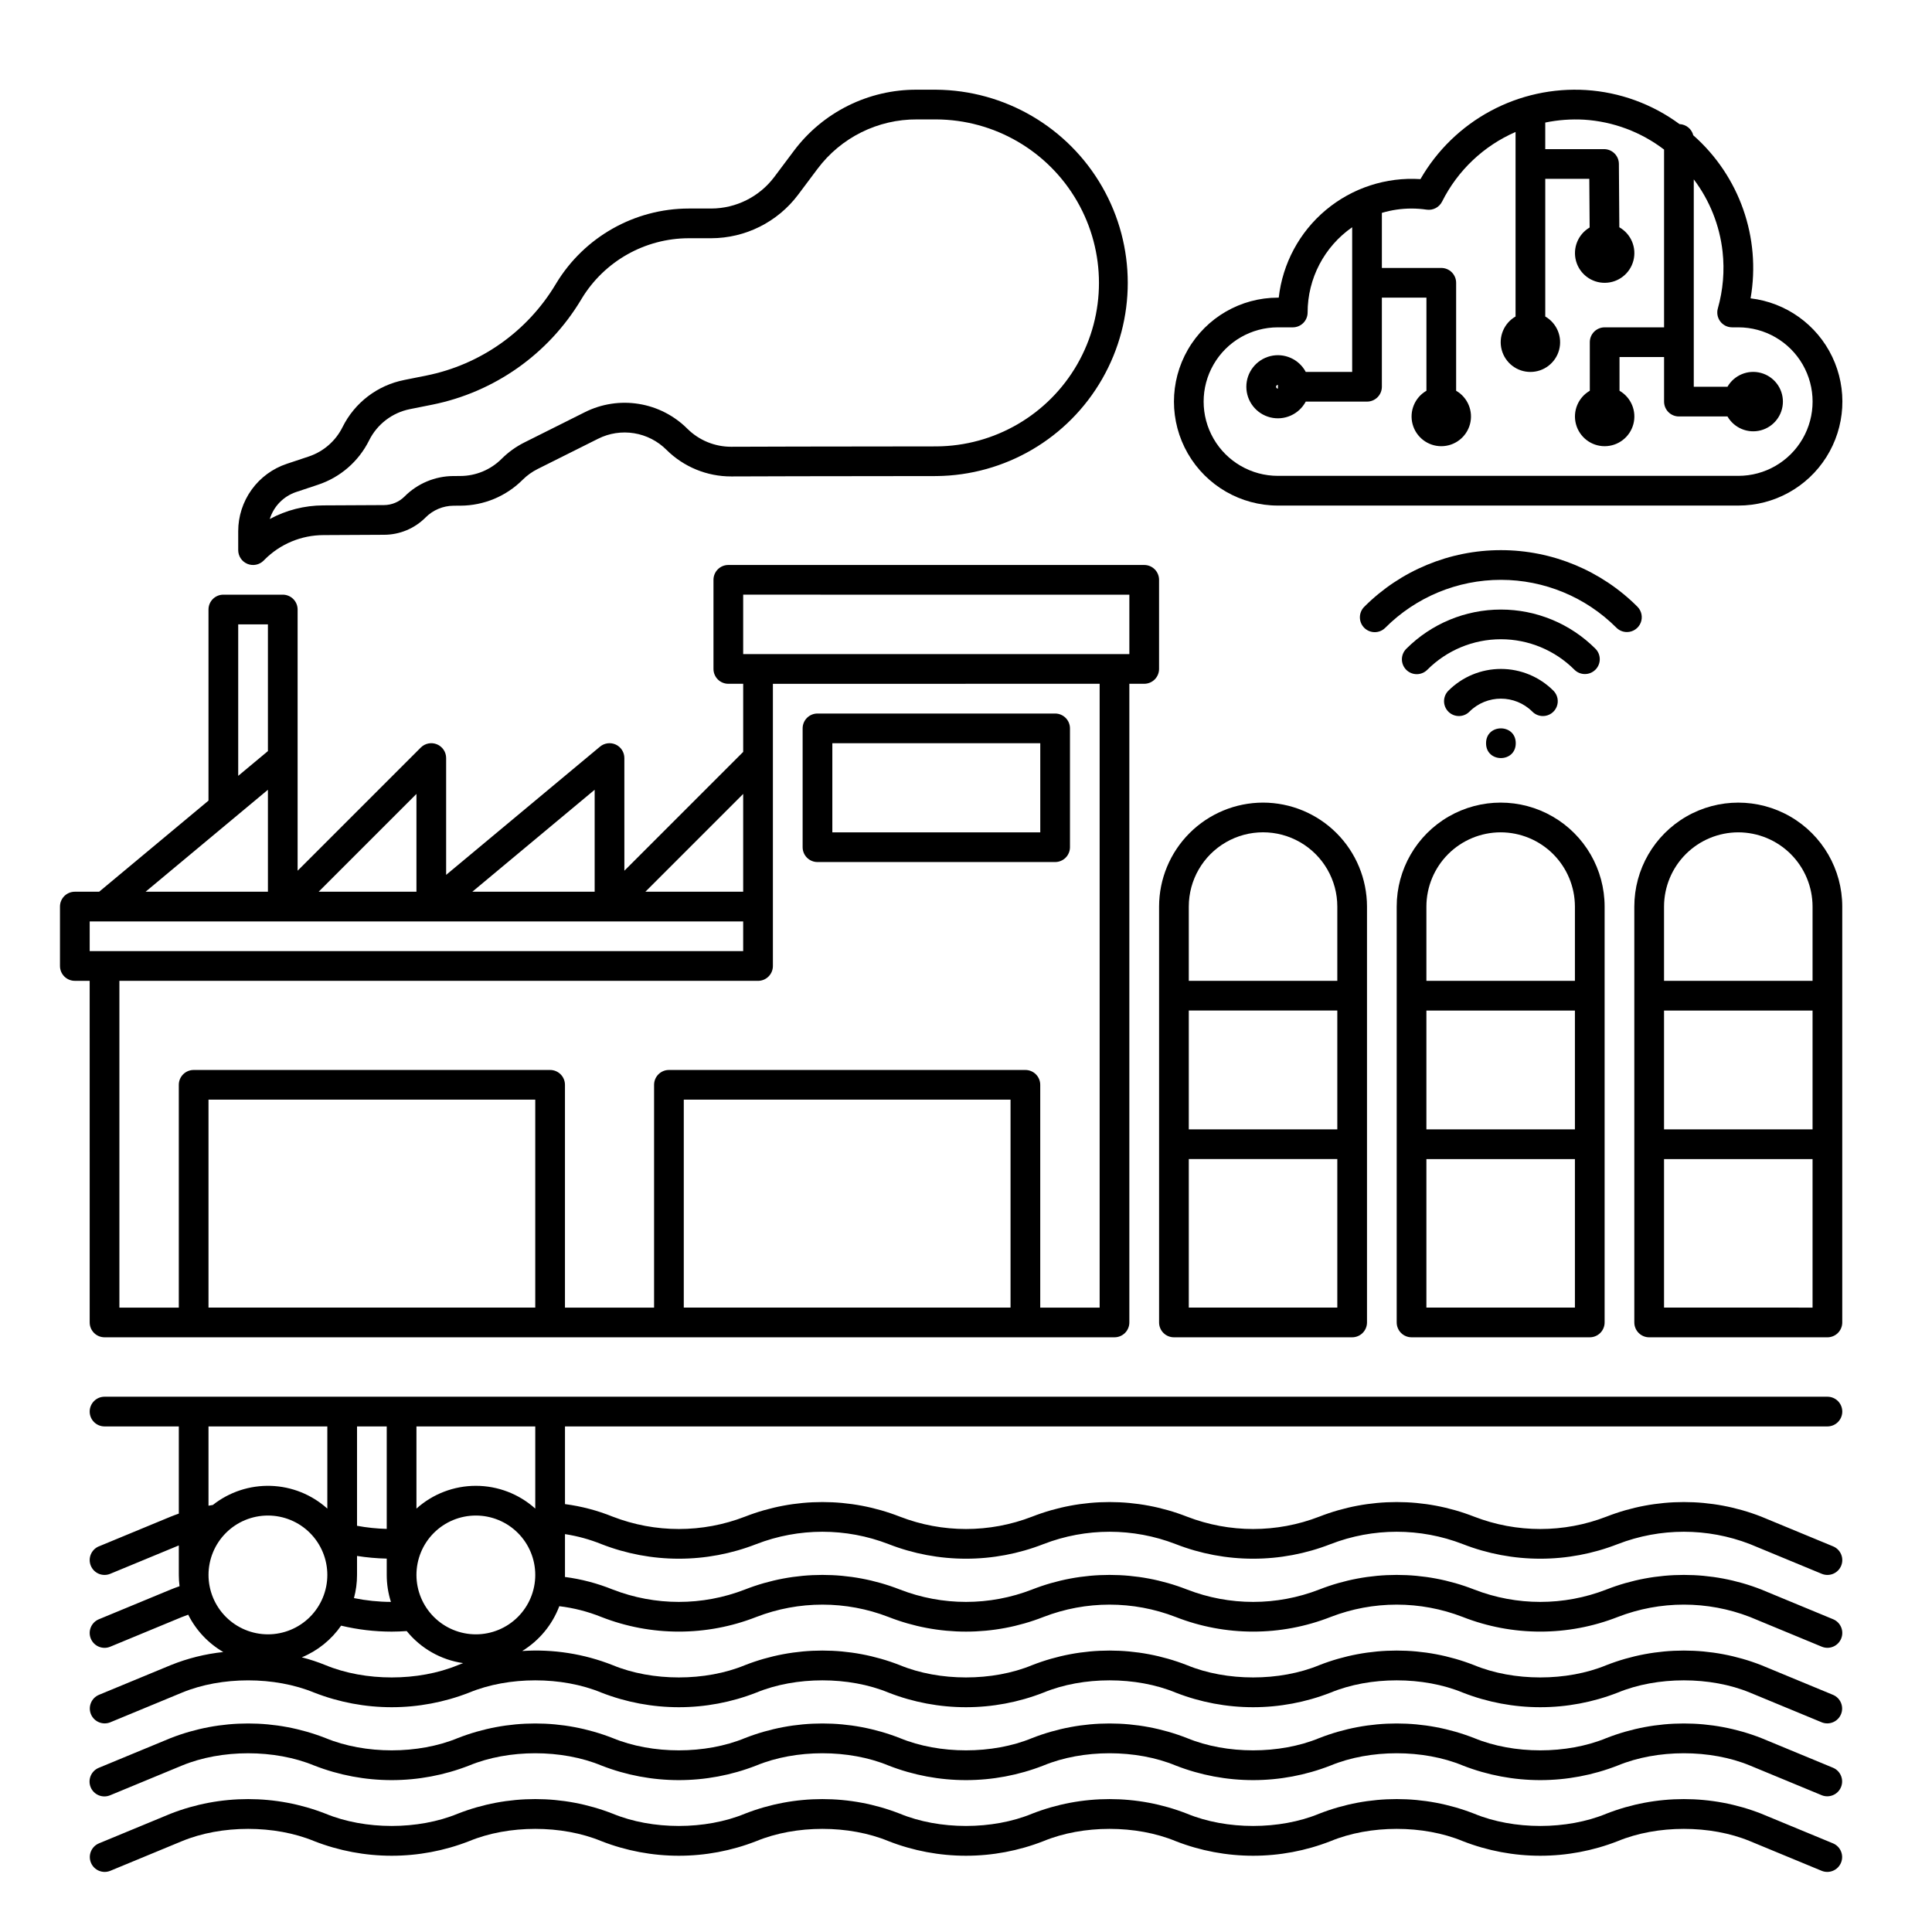 <?xml version="1.0" encoding="UTF-8"?>
<!-- Uploaded to: ICON Repo, www.svgrepo.com, Generator: ICON Repo Mixer Tools -->
<svg fill="#000000" width="800px" height="800px" version="1.1" viewBox="144 144 512 512" xmlns="http://www.w3.org/2000/svg">
 <g>
  <path d="m167.77 494.46c0 1.047 0.414 2.047 1.152 2.785 0.738 0.738 1.738 1.152 2.785 1.152h267.65c1.043 0 2.043-0.414 2.781-1.152 0.738-0.738 1.152-1.738 1.152-2.785v-169.25h3.938c1.043 0 2.047-0.414 2.785-1.152s1.152-1.742 1.152-2.785v-23.613c0-1.047-0.414-2.047-1.152-2.785-0.738-0.738-1.742-1.152-2.785-1.152h-110.21c-2.176 0-3.938 1.762-3.938 3.938v23.617-0.004c0 1.043 0.414 2.047 1.152 2.785s1.738 1.152 2.785 1.152h3.938v18.051l-31.488 31.488-0.004-29.859c0-1.527-0.883-2.918-2.266-3.566-1.383-0.645-3.016-0.434-4.188 0.543l-40.777 33.98v-30.957c0-1.594-0.961-3.027-2.43-3.637-1.473-0.609-3.164-0.273-4.289 0.855l-32.641 32.637v-69.215c0-1.043-0.414-2.047-1.152-2.785-0.738-0.738-1.742-1.152-2.785-1.152h-15.742c-2.176 0-3.938 1.762-3.938 3.938v50.637l-28.977 24.148h-6.449c-2.172 0-3.934 1.762-3.934 3.934v15.746c0 1.043 0.414 2.043 1.152 2.781 0.738 0.738 1.738 1.152 2.781 1.152h3.938zm118.08-3.938-86.594 0.004v-55.105h86.594zm39.359 0v-55.102h86.594v55.105zm15.742-188.93 102.34 0.004v15.742l-102.34 0.004zm94.465 23.617v165.32h-15.742v-59.039c0-1.047-0.414-2.047-1.152-2.785-0.738-0.738-1.742-1.152-2.785-1.152h-94.465c-2.172 0-3.934 1.762-3.934 3.938v59.039h-23.617v-59.039c0-1.047-0.414-2.047-1.152-2.785s-1.738-1.152-2.785-1.152h-94.465c-2.172 0-3.934 1.762-3.934 3.938v59.039h-15.746v-86.594h169.25c1.043 0 2.043-0.414 2.781-1.152s1.156-1.738 1.156-2.781v-74.785zm-94.465 55.105-25.922 0.004 25.922-25.922zm-39.359 0-32.426 0.004 32.426-27.023zm-47.23 0-25.922 0.004 25.922-25.922zm-47.234-70.848h7.871v33.582l-7.871 6.559zm7.871 43.828 0.004 27.023h-32.426zm-47.23 34.895h173.18v7.871h-173.18z"/>
  <path d="m360.64 372.45h62.977c1.047 0 2.047-0.414 2.785-1.152 0.738-0.738 1.152-1.738 1.152-2.781v-31.488c0-1.047-0.414-2.047-1.152-2.785-0.738-0.738-1.738-1.152-2.785-1.152h-62.977c-2.172 0-3.934 1.762-3.934 3.938v31.488c0 1.043 0.414 2.043 1.152 2.781s1.738 1.152 2.781 1.152zm3.938-31.488h55.105v23.617h-55.105z"/>
  <path d="m292.22 569.66c3.824 0.457 7.57 1.418 11.145 2.856 13.195 5.172 27.863 5.172 41.062 0 11.273-4.363 23.766-4.363 35.039 0 13.195 5.176 27.859 5.176 41.055 0 11.273-4.363 23.766-4.363 35.039 0 13.199 5.172 27.867 5.172 41.062 0 11.27-4.363 23.762-4.363 35.031 0 13.199 5.172 27.867 5.172 41.062 0 11.273-4.367 23.773-4.367 35.047 0l19.02 7.871c2.008 0.832 4.309-0.125 5.141-2.133 0.832-2.008-0.121-4.309-2.129-5.141l-19.023-7.871v-0.004c-13.199-5.16-27.863-5.16-41.062 0-11.27 4.379-23.77 4.379-35.039 0-13.199-5.16-27.859-5.16-41.055 0-11.273 4.379-23.77 4.379-35.039 0-13.203-5.16-27.863-5.16-41.066 0-11.266 4.379-23.762 4.379-35.031 0-13.199-5.16-27.859-5.16-41.062 0-11.27 4.379-23.77 4.379-35.043 0-4.062-1.641-8.316-2.762-12.664-3.328 0-0.18 0.016-0.355 0.016-0.539v-10.812c3.305 0.504 6.543 1.391 9.645 2.644 13.199 5.16 27.855 5.16 41.059 0 11.273-4.363 23.77-4.363 35.043 0 13.195 5.16 27.852 5.16 41.051 0 11.273-4.363 23.77-4.363 35.043 0 13.199 5.16 27.859 5.16 41.059 0 11.27-4.363 23.762-4.363 35.031 0 13.199 5.16 27.859 5.16 41.059 0 11.273-4.363 23.77-4.363 35.043 0l19.02 7.871c2.012 0.832 4.312-0.121 5.144-2.129 0.832-2.008-0.125-4.312-2.133-5.144l-19.023-7.871h0.004c-13.203-5.16-27.859-5.16-41.059 0-11.273 4.363-23.773 4.363-35.047 0-13.195-5.16-27.852-5.16-41.051 0-11.273 4.363-23.77 4.363-35.043 0-13.199-5.16-27.859-5.16-41.059 0-11.27 4.363-23.762 4.363-35.031 0-13.199-5.16-27.859-5.16-41.059 0-11.273 4.363-23.77 4.363-35.043 0-4.059-1.641-8.312-2.762-12.652-3.328v-20.586h334.56c2.172 0 3.934-1.762 3.934-3.938 0-2.172-1.762-3.934-3.934-3.934h-456.58c-2.176 0-3.938 1.762-3.938 3.934 0 2.176 1.762 3.938 3.938 3.938h19.68v23.105c-0.73 0.262-1.461 0.52-2.164 0.812l-19.02 7.871-0.004-0.004c-2.008 0.832-2.961 3.137-2.129 5.144 0.832 2.008 3.133 2.961 5.141 2.129l18.176-7.519v7.543c0 0.02 0.004 0.035 0.008 0.055 0 0.074-0.008 0.148-0.008 0.223 0.004 1 0.066 1.996 0.195 2.988-0.797 0.281-1.59 0.566-2.363 0.887l-19.02 7.871c-2.008 0.832-2.961 3.133-2.129 5.141 0.832 2.012 3.133 2.965 5.141 2.133l19.016-7.871c0.535-0.219 1.094-0.414 1.648-0.613v-0.004c2.07 4.133 5.305 7.574 9.301 9.898-4.793 0.504-9.488 1.676-13.953 3.481l-19.023 7.871v0.004c-1.988 0.844-2.922 3.129-2.098 5.125 0.824 1.992 3.102 2.949 5.106 2.148l19.023-7.871c10.48-4.336 24.559-4.336 35.039 0v-0.004c13.199 5.16 27.859 5.16 41.059 0 10.48-4.336 24.559-4.336 35.039 0 13.199 5.16 27.855 5.16 41.055 0 10.48-4.336 24.559-4.336 35.039 0 13.199 5.16 27.859 5.16 41.059 0 10.48-4.336 24.559-4.336 35.039 0 13.199 5.16 27.859 5.16 41.059 0 10.48-4.336 24.559-4.336 35.039 0h-0.004c13.203 5.16 27.859 5.16 41.059 0 10.48-4.336 24.559-4.336 35.039 0l19.023 7.871v0.004c2.004 0.801 4.281-0.156 5.106-2.148 0.824-1.996-0.109-4.281-2.094-5.125l-19.023-7.871v-0.004c-13.199-5.16-27.859-5.16-41.059 0-10.48 4.336-24.559 4.336-35.039 0-13.199-5.16-27.859-5.16-41.059 0-10.48 4.336-24.559 4.336-35.039 0-13.199-5.16-27.855-5.16-41.055 0-10.48 4.336-24.559 4.336-35.039 0-13.199-5.16-27.859-5.16-41.059 0-10.48 4.336-24.559 4.336-35.039 0-7.617-3.012-15.809-4.297-23.984-3.754 4.504-2.758 7.961-6.934 9.828-11.871zm-92.961-8.285c0-4.176 1.66-8.18 4.613-11.133 2.949-2.953 6.957-4.609 11.133-4.609 4.172 0 8.18 1.656 11.133 4.609 2.949 2.953 4.609 6.957 4.609 11.133s-1.66 8.18-4.609 11.133c-2.953 2.953-6.961 4.609-11.133 4.609-4.176-0.004-8.176-1.664-11.129-4.613-2.953-2.953-4.613-6.953-4.617-11.129zm47.23-12.203c-2.641-0.062-5.273-0.34-7.871-0.82v-26.336h7.871zm-7.879 11.977c0-0.02 0.008-0.035 0.008-0.055v-4.75c2.606 0.41 5.234 0.645 7.871 0.703v4.328c0 2.426 0.375 4.84 1.109 7.148-3.289-0.012-6.57-0.352-9.793-1.008 0.539-2.004 0.812-4.066 0.812-6.141 0-0.074 0-0.148-0.004-0.223zm15.754 0.227c0-4.176 1.656-8.18 4.609-11.133 2.953-2.953 6.957-4.609 11.133-4.609s8.18 1.656 11.133 4.609c2.953 2.953 4.613 6.957 4.613 11.133s-1.66 8.18-4.613 11.133c-2.953 2.953-6.957 4.609-11.133 4.609-4.172-0.004-8.176-1.664-11.125-4.613-2.953-2.953-4.613-6.953-4.617-11.129zm31.488-39.359v21.777c-4.324-3.887-9.934-6.035-15.746-6.035s-11.418 2.148-15.742 6.035v-21.777zm-86.594 0h31.488v21.777c-4.133-3.715-9.445-5.848-14.996-6.023-5.555-0.176-10.988 1.617-15.348 5.062-0.383 0.062-0.766 0.125-1.145 0.195zm66.062 63.27c-10.48 4.336-24.559 4.336-35.039 0-2.047-0.836-4.152-1.531-6.297-2.078 4.207-1.742 7.82-4.656 10.418-8.395 4.391 1.055 8.891 1.586 13.406 1.586 1.352 0 2.672-0.062 3.973-0.148v-0.004c3.738 4.613 9.078 7.648 14.957 8.496-0.469 0.184-0.949 0.355-1.418 0.543z"/>
  <path d="m629.79 612.48-19.023-7.871c-13.199-5.16-27.859-5.16-41.059 0-10.48 4.336-24.559 4.336-35.039 0-13.199-5.16-27.859-5.16-41.059 0-10.48 4.336-24.559 4.336-35.039 0-13.199-5.16-27.855-5.16-41.055 0-10.48 4.336-24.559 4.336-35.039 0-13.199-5.16-27.859-5.16-41.059 0-10.48 4.336-24.559 4.336-35.039 0-13.199-5.16-27.859-5.16-41.059 0-10.48 4.336-24.559 4.336-35.039 0-13.199-5.16-27.855-5.16-41.055 0l-19.023 7.871c-0.977 0.395-1.754 1.16-2.164 2.129-0.406 0.969-0.41 2.059-0.008 3.031 0.402 0.969 1.176 1.738 2.148 2.137 0.973 0.398 2.062 0.391 3.031-0.02l19.023-7.871c10.48-4.336 24.559-4.336 35.039 0v-0.004c13.199 5.16 27.859 5.16 41.059 0 10.48-4.336 24.559-4.336 35.039 0 13.199 5.16 27.855 5.16 41.055 0 10.48-4.336 24.562-4.336 35.039 0 13.199 5.16 27.859 5.16 41.059 0 10.48-4.336 24.559-4.336 35.039 0 13.199 5.16 27.859 5.16 41.059 0 10.48-4.336 24.559-4.336 35.039 0h-0.004c13.203 5.16 27.859 5.16 41.059 0 10.48-4.336 24.559-4.336 35.039 0l19.023 7.871v0.004c2.004 0.801 4.281-0.156 5.106-2.148 0.824-1.996-0.109-4.281-2.094-5.129z"/>
  <path d="m629.79 632.52-19.023-7.871v-0.004c-13.199-5.156-27.859-5.156-41.059 0-10.48 4.336-24.559 4.336-35.039 0-13.199-5.16-27.859-5.16-41.059 0-10.48 4.336-24.559 4.336-35.039 0-13.199-5.156-27.855-5.156-41.055 0-10.48 4.336-24.559 4.336-35.039 0-13.199-5.156-27.859-5.156-41.059 0-10.48 4.336-24.559 4.336-35.039 0-13.199-5.16-27.859-5.16-41.059 0-10.48 4.336-24.559 4.336-35.039 0-13.199-5.156-27.855-5.156-41.055 0l-19.023 7.871v0.004c-1.988 0.844-2.922 3.129-2.098 5.125 0.828 1.992 3.102 2.953 5.106 2.148l19.023-7.871c10.48-4.336 24.559-4.336 35.039 0 13.199 5.16 27.859 5.16 41.059 0 10.48-4.336 24.559-4.336 35.039 0 13.199 5.16 27.855 5.16 41.055 0 10.48-4.336 24.559-4.336 35.039 0 13.199 5.16 27.859 5.16 41.059 0 10.48-4.336 24.559-4.336 35.039 0 13.199 5.16 27.859 5.16 41.059 0 10.48-4.336 24.559-4.336 35.039 0h-0.004c13.203 5.16 27.859 5.16 41.059 0 10.48-4.336 24.559-4.336 35.039 0l19.023 7.871c2.004 0.805 4.281-0.156 5.106-2.148 0.824-1.996-0.109-4.281-2.094-5.125z"/>
  <path d="m478.72 356.7c-7.305 0.008-14.309 2.914-19.473 8.078-5.164 5.164-8.07 12.168-8.078 19.473v110.21c0 1.047 0.414 2.047 1.152 2.785 0.738 0.738 1.738 1.152 2.781 1.152h47.234c1.043 0 2.043-0.414 2.781-1.152 0.738-0.738 1.152-1.738 1.152-2.785v-110.21c-0.008-7.305-2.914-14.309-8.078-19.473-5.164-5.164-12.168-8.07-19.473-8.078zm19.68 86.594-39.359-0.004v-31.488h39.359zm-39.359 47.23v-39.359h39.359v39.359zm39.359-86.594h-39.359v-19.68c0-7.031 3.75-13.527 9.84-17.043 6.09-3.516 13.59-3.516 19.68 0 6.09 3.516 9.84 10.012 9.84 17.043z"/>
  <path d="m514.14 494.46c0 1.047 0.414 2.047 1.152 2.785 0.738 0.738 1.738 1.152 2.781 1.152h47.234c1.043 0 2.043-0.414 2.781-1.152 0.738-0.738 1.152-1.738 1.152-2.785v-110.21c0-9.844-5.25-18.938-13.773-23.859-8.527-4.922-19.027-4.922-27.555 0-8.523 4.922-13.773 14.016-13.773 23.859zm47.23-51.168h-39.359v-31.488h39.359zm-39.359 47.23v-39.355h39.359v39.359zm19.68-125.95v0.004c5.219 0.008 10.219 2.082 13.91 5.769 3.688 3.691 5.762 8.691 5.769 13.91v19.68h-39.359v-19.68c0.004-5.219 2.082-10.219 5.769-13.91 3.691-3.688 8.691-5.762 13.91-5.769z"/>
  <path d="m581.05 498.4h47.234c1.043 0 2.043-0.414 2.781-1.152 0.738-0.738 1.152-1.738 1.152-2.785v-110.21c0-9.844-5.25-18.938-13.777-23.859-8.523-4.922-19.027-4.922-27.551 0-8.523 4.922-13.777 14.016-13.777 23.859v110.21c0 1.047 0.418 2.047 1.156 2.785 0.738 0.738 1.738 1.152 2.781 1.152zm43.297-55.105h-39.359v-31.488h39.359zm-39.359 47.23v-39.355h39.359v39.359zm19.68-125.95v0.004c5.219 0.008 10.219 2.082 13.91 5.769 3.688 3.691 5.762 8.691 5.769 13.91v19.68h-39.359v-19.68c0.004-5.219 2.082-10.219 5.769-13.91 3.691-3.688 8.691-5.762 13.91-5.769z"/>
  <path d="m545.69 340.96c0 5.25-7.871 5.25-7.871 0 0-5.246 7.871-5.246 7.871 0"/>
  <path d="m552.89 333.76c1.59 0 3.027-0.957 3.637-2.43 0.609-1.473 0.27-3.164-0.855-4.289-3.691-3.691-8.695-5.766-13.914-5.766s-10.227 2.074-13.918 5.766c-1.535 1.535-1.535 4.027 0 5.566 1.539 1.535 4.031 1.535 5.566 0 4.613-4.609 12.09-4.609 16.699 0 0.738 0.738 1.738 1.152 2.785 1.152z"/>
  <path d="m566.8 321.48c1.539-1.539 1.539-4.031 0-5.566-6.641-6.644-15.652-10.375-25.047-10.375-9.395 0-18.406 3.731-25.047 10.375-0.754 0.734-1.18 1.738-1.188 2.793-0.004 1.051 0.41 2.059 1.156 2.805 0.742 0.742 1.754 1.156 2.805 1.152 1.051-0.008 2.055-0.434 2.793-1.184 5.164-5.168 12.172-8.074 19.48-8.074s14.316 2.906 19.484 8.074c1.535 1.535 4.027 1.535 5.562 0z"/>
  <path d="m575.15 311.5c1.59 0 3.027-0.957 3.637-2.43 0.609-1.473 0.27-3.164-0.855-4.289-9.594-9.598-22.609-14.988-36.18-14.988-13.57 0-26.586 5.391-36.184 14.988-0.75 0.734-1.176 1.738-1.184 2.793-0.004 1.051 0.41 2.059 1.152 2.805 0.746 0.742 1.754 1.156 2.805 1.152 1.055-0.008 2.059-0.434 2.793-1.184 8.121-8.121 19.133-12.684 30.617-12.684 11.48 0 22.496 4.562 30.613 12.684 0.738 0.738 1.738 1.152 2.785 1.152z"/>
  <path d="m482.66 277.98h122.02c9.461 0.008 18.266-4.84 23.316-12.84 5.051-8.004 5.644-18.035 1.57-26.578-4.078-8.539-12.25-14.391-21.645-15.496 2.805-16.062-2.945-32.43-15.184-43.211-0.422-1.688-1.91-2.894-3.648-2.965-7.215-5.32-15.809-8.457-24.754-9.027-8.793-0.547-17.562 1.371-25.32 5.543-7.754 4.172-14.191 10.426-18.582 18.062-9.098-0.594-18.074 2.336-25.066 8.184-6.996 5.848-11.465 14.168-12.488 23.227h-0.215c-9.844 0-18.941 5.25-23.863 13.773-4.922 8.527-4.922 19.027 0 27.555 4.922 8.523 14.02 13.773 23.863 13.773zm0-47.23h3.938-0.004c1.043 0 2.047-0.414 2.785-1.152 0.738-0.738 1.152-1.738 1.152-2.785 0.004-9.008 4.414-17.445 11.809-22.59v38.336h-12.301c-1.805-3.387-5.688-5.109-9.41-4.18-3.723 0.934-6.336 4.277-6.336 8.113 0 3.84 2.613 7.184 6.336 8.117 3.723 0.93 7.606-0.793 9.41-4.18h16.234c1.047 0 2.047-0.414 2.785-1.152 0.738-0.738 1.152-1.738 1.152-2.785v-23.613h11.809v24.68-0.004c-3.086 1.781-4.59 5.414-3.668 8.855s4.039 5.836 7.602 5.836c3.566 0 6.684-2.394 7.606-5.836 0.922-3.441-0.582-7.074-3.668-8.855v-28.613c0-1.043-0.414-2.043-1.152-2.781-0.738-0.738-1.738-1.152-2.785-1.152h-15.742v-14.594c2.555-0.766 5.207-1.152 7.871-1.152 1.34 0.004 2.676 0.102 4 0.297 1.68 0.242 3.324-0.621 4.086-2.137 4.125-8.242 11.016-14.773 19.469-18.449v48.906-0.004c-3.086 1.781-4.59 5.414-3.668 8.855 0.922 3.441 4.039 5.836 7.602 5.836s6.684-2.394 7.606-5.836c0.922-3.441-0.582-7.074-3.668-8.855v-36.484h11.672l0.09 12.898c-3.074 1.805-4.551 5.445-3.606 8.879 0.949 3.438 4.082 5.805 7.644 5.781 3.562-0.027 6.664-2.441 7.562-5.891 0.898-3.449-0.633-7.07-3.731-8.828l-0.117-16.805c-0.016-2.16-1.773-3.906-3.938-3.906h-15.578v-7.043c3.398-0.703 6.879-0.957 10.348-0.758 7.672 0.496 15.027 3.25 21.141 7.918v47.113h-15.746c-2.172 0-3.934 1.762-3.934 3.938v12.871-0.004c-3.086 1.781-4.59 5.414-3.668 8.855s4.039 5.836 7.602 5.836 6.684-2.394 7.606-5.836c0.922-3.441-0.582-7.074-3.668-8.855v-8.934h11.809v11.809c0 1.043 0.414 2.047 1.152 2.785 0.738 0.738 1.738 1.152 2.781 1.152h12.871c1.781 3.086 5.414 4.59 8.855 3.668s5.832-4.043 5.832-7.606-2.391-6.68-5.832-7.602c-3.441-0.926-7.074 0.582-8.855 3.664h-8.934v-54.957c4.227 5.59 6.867 12.215 7.637 19.18 0.555 5.043 0.125 10.148-1.258 15.027-0.336 1.188-0.098 2.461 0.645 3.445 0.746 0.984 1.906 1.562 3.141 1.562h1.645c7.031 0 13.527 3.75 17.043 9.84s3.516 13.59 0 19.68c-3.516 6.09-10.012 9.84-17.043 9.84h-122.02c-7.031 0-13.531-3.75-17.043-9.84-3.516-6.09-3.516-13.59 0-19.68 3.512-6.09 10.012-9.84 17.043-9.84zm0 16.234c-0.273 0-0.492-0.219-0.492-0.492 0-0.27 0.219-0.488 0.492-0.488z"/>
  <path d="m209.56 293.43c1.473 0.609 3.164 0.273 4.293-0.852l0.266-0.266h-0.004c4.133-4.152 9.746-6.492 15.605-6.508l16.066-0.082c4.125-0.008 8.082-1.656 10.992-4.582 1.965-1.98 4.637-3.102 7.426-3.121l1.855-0.016v0.004c6.18-0.031 12.098-2.5 16.461-6.875 1.164-1.152 2.5-2.113 3.965-2.844l16.031-8.02c2.945-1.477 6.277-1.984 9.527-1.457s6.254 2.066 8.578 4.394c4.57 4.539 10.758 7.078 17.199 7.055 5.348-0.035 23.121-0.07 54.328-0.098 18.184-0.168 34.914-9.969 43.949-25.75 9.039-15.777 9.031-35.168-0.023-50.938-9.055-15.77-25.797-25.555-43.98-25.703h-5.074 0.004c-12.863-0.078-24.996 5.961-32.688 16.27l-5.144 6.863c-3.953 5.246-10.137 8.34-16.707 8.355h-5.961c-14.367 0.023-27.68 7.543-35.121 19.832l-0.191 0.316c-7.508 12.492-19.93 21.246-34.223 24.117l-5.859 1.172v0.004c-7.098 1.395-13.145 6.012-16.355 12.492-1.836 3.695-5.074 6.504-8.992 7.797l-5.762 1.922c-3.754 1.246-7.023 3.648-9.336 6.856-2.312 3.211-3.559 7.07-3.555 11.027v4.992c0 1.594 0.957 3.031 2.43 3.641zm12.953-19.051 5.758-1.918c5.902-1.949 10.777-6.18 13.543-11.746 2.133-4.301 6.148-7.367 10.859-8.297l5.863-1.172c16.461-3.305 30.77-13.387 39.426-27.777l0.191-0.316h-0.004c6.012-9.93 16.77-16 28.375-16.02h5.961c9.047-0.02 17.562-4.277 23.004-11.504l5.144-6.863c6.215-8.316 16.008-13.188 26.391-13.121h5.074-0.004c15.43 0.066 29.66 8.332 37.359 21.703 7.703 13.371 7.711 29.828 0.023 43.207-7.688 13.379-21.91 21.66-37.34 21.742-31.223 0.031-49.012 0.062-54.375 0.098-4.332 0.004-8.496-1.703-11.578-4.75-3.492-3.5-8-5.812-12.879-6.602-4.883-0.793-9.891-0.027-14.309 2.188l-16.031 8.023c-2.234 1.117-4.273 2.586-6.043 4.352-2.898 2.891-6.82 4.519-10.91 4.535l-1.879 0.016v-0.004c-4.852 0.031-9.5 1.98-12.922 5.422-1.449 1.453-3.414 2.273-5.465 2.277l-16.066 0.082h-0.004c-4.953 0.012-9.824 1.254-14.184 3.613 1.047-3.383 3.66-6.051 7.019-7.168z"/>
 </g>
</svg>